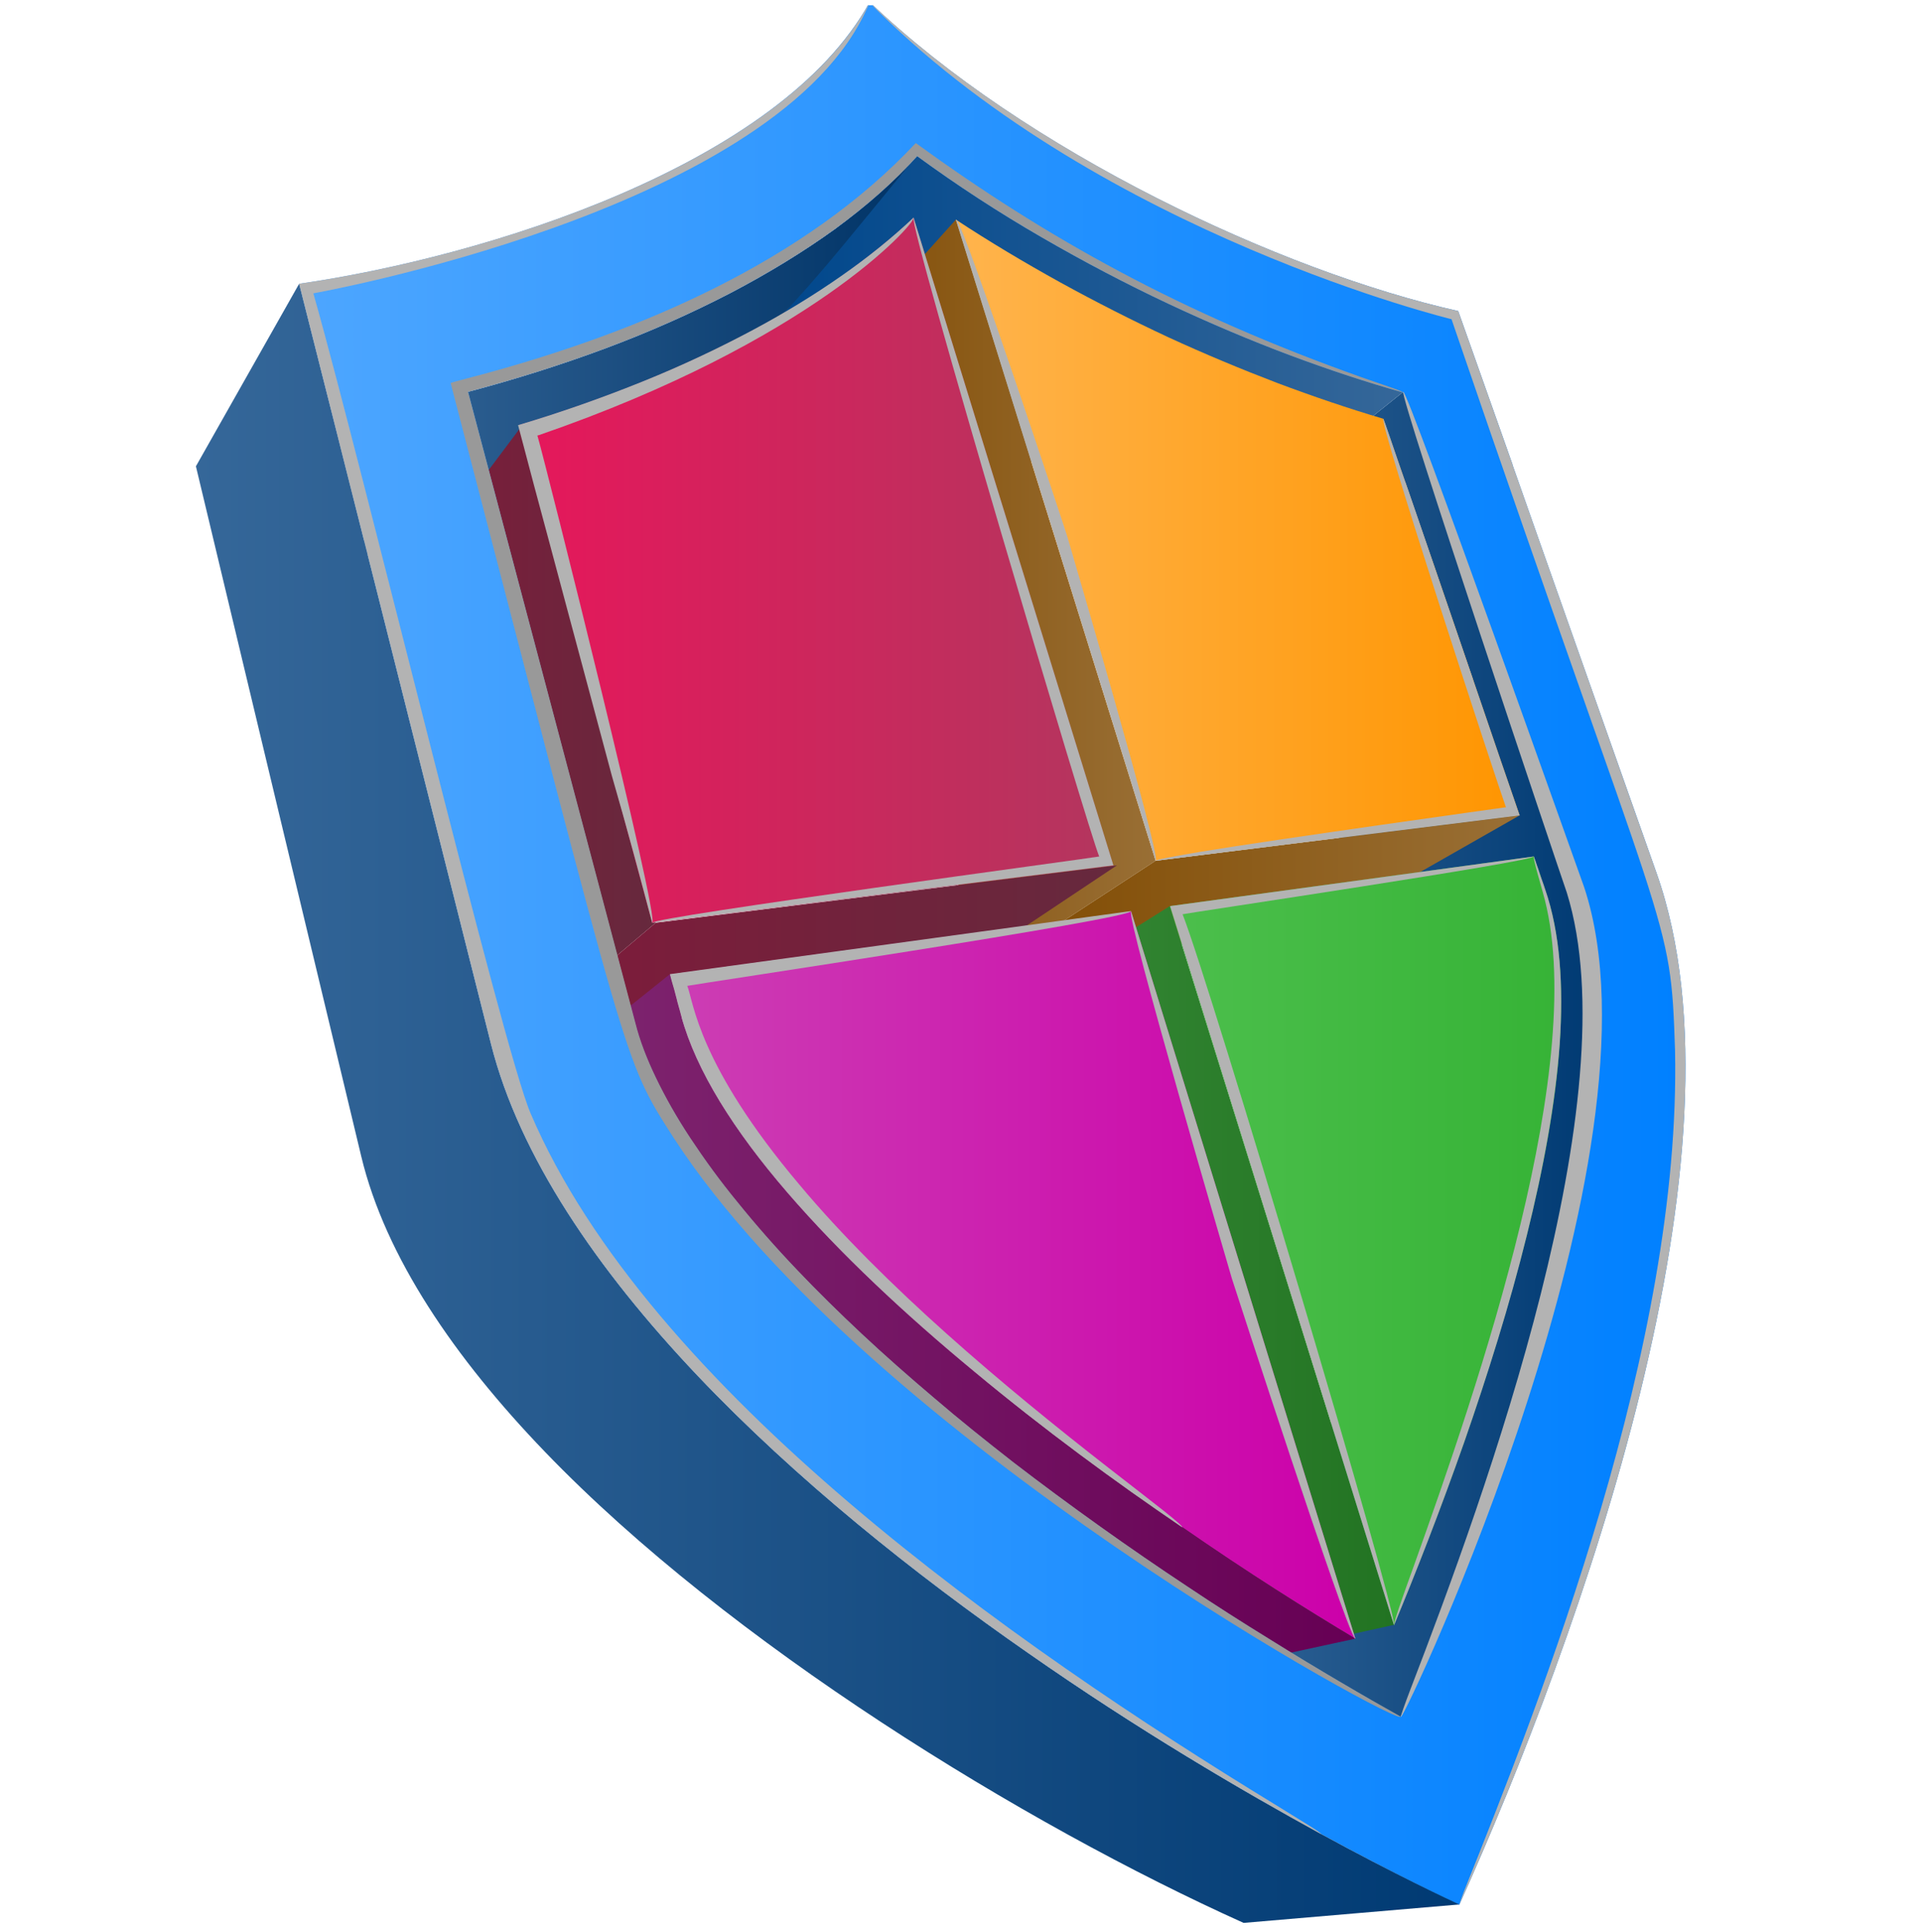 <svg width="184" height="185" viewBox="0 0 184 185" fill="none" xmlns="http://www.w3.org/2000/svg">
<g clip-path="url(#clip0_17195_1518)">
<path d="M152.386 93.873C152.284 92.141 152.08 90.512 151.808 88.985C151.536 87.492 151.162 86.066 150.721 84.81L134.409 37.529L118.131 50.529C134.579 100.763 140.968 102.698 122.957 148.214C121.971 150.76 120.952 153.203 119.932 155.511C118.913 157.853 117.927 160.094 117.01 162.164C116.058 164.268 115.175 166.169 114.325 167.9L134.171 164.404C134.987 162.537 135.87 160.433 136.822 158.125C137.739 155.851 138.725 153.407 139.71 150.861C140.696 148.316 141.681 145.668 142.633 142.885C143.584 140.17 144.536 137.352 145.419 134.535C146.303 131.718 147.118 129.003 147.832 126.389C148.546 123.809 149.157 121.298 149.701 118.888C150.245 116.512 150.687 114.204 151.06 111.998C151.434 109.825 151.74 107.721 151.978 105.684C152.216 103.478 152.386 101.408 152.454 99.405C152.522 97.47 152.488 95.604 152.386 93.873Z" fill="url(#paint0_linear_17195_1518)"/>
<path d="M141.103 65.124L123.772 76.223L118.063 58.607L134.579 46.116L141.103 65.124Z" fill="#CCCCCC"/>
<path d="M134.409 37.529L118.131 50.529C103.654 47.066 87.275 40.041 74.225 30.978L87.852 14.889C91.659 17.673 95.668 20.286 99.78 22.662C103.824 25.004 107.902 27.142 111.946 29.043C115.922 30.91 119.864 32.573 123.67 33.999C127.408 35.424 131.011 36.578 134.409 37.529Z" fill="url(#paint1_linear_17195_1518)"/>
<path d="M110.689 82.434L94.275 93.16L77.59 36.578L91.556 21.033L110.689 82.434Z" fill="url(#paint2_linear_17195_1518)"/>
<path d="M91.556 21.033C94.751 23.137 98.115 25.14 101.547 27.041C104.946 28.907 108.412 30.672 111.912 32.302C115.378 33.897 118.879 35.356 122.345 36.68C125.777 37.97 129.176 39.124 132.506 40.108C132.608 40.414 133.219 42.145 134.103 44.724C134.987 47.338 136.21 50.834 137.535 54.669C138.861 58.539 140.322 62.816 141.715 66.889C143.108 70.996 144.468 74.933 145.555 78.09L110.689 82.4L91.556 21.033Z" fill="url(#paint3_linear_17195_1518)"/>
<path d="M145.555 78.09L127.68 88.272L94.275 93.16L110.689 82.434L145.555 78.09Z" fill="url(#paint4_linear_17195_1518)"/>
<path d="M133.525 155.613L113.951 159.924L95.465 97.165L112.048 86.779L133.525 155.613Z" fill="url(#paint5_linear_17195_1518)"/>
<path d="M87.852 14.923C74.565 30.571 67.327 43.604 33.514 53.651L44.83 37.529C49.316 36.341 53.734 34.949 58.015 33.354C62.195 31.793 66.171 30.027 69.909 28.093C73.546 26.192 76.944 24.122 80.002 21.915C82.959 19.709 85.609 17.367 87.852 14.923Z" fill="url(#paint6_linear_17195_1518)"/>
<path d="M62.807 88.374L49.316 99.778C48.602 96.927 38.679 58.03 38.271 56.401L50.029 40.719C50.131 41.127 50.709 43.231 51.559 46.489C52.442 49.748 53.598 54.093 54.889 58.912C56.18 63.766 57.642 69.129 59.001 74.254C60.428 79.413 61.754 84.369 62.807 88.374Z" fill="url(#paint7_linear_17195_1518)"/>
<path d="M87.513 20.863L106.645 82.909L62.467 88.374C61.38 84.369 60.054 79.413 58.661 74.254C57.268 69.129 55.841 63.8 54.549 58.912C53.258 54.093 52.069 49.714 51.219 46.489C50.335 43.265 49.792 41.127 49.69 40.719C53.904 39.463 57.913 38.038 61.686 36.511C65.356 35.017 68.822 33.388 72.016 31.691C75.143 30.027 78.031 28.262 80.648 26.43C83.163 24.631 85.474 22.764 87.513 20.863Z" fill="url(#paint8_linear_17195_1518)"/>
<path d="M62.467 88.374C63.249 88.17 52.374 44.86 51.491 41.772L51.457 41.737C51.457 41.704 51.627 41.67 51.627 41.67C77.624 32.709 87.513 21.576 87.513 20.863V20.829C85.474 22.764 83.163 24.631 80.58 26.43C77.963 28.262 75.075 30.027 71.948 31.691C68.754 33.388 65.322 35.017 61.618 36.511C57.846 38.038 53.836 39.463 49.622 40.719C49.724 41.127 50.301 43.231 51.151 46.489C52.035 49.748 53.19 54.093 54.481 58.912C55.773 63.766 57.234 69.129 58.593 74.254C60.088 79.413 61.414 84.369 62.467 88.374Z" fill="#B3B3B3"/>
<path d="M106.985 82.875L90.741 93.703L49.316 99.778L62.807 88.374L106.985 82.875Z" fill="url(#paint9_linear_17195_1518)"/>
<path d="M108.344 87.288L129.821 156.937C125.267 154.222 119.49 150.59 113.238 146.279C106.849 141.901 99.984 136.877 93.392 131.446C86.731 125.948 80.41 120.076 75.415 114.238C70.351 108.366 66.681 102.596 65.254 97.335C65.22 97.233 65.186 97.063 65.118 96.826C65.05 96.588 64.982 96.316 64.88 95.977C64.778 95.638 64.676 95.23 64.574 94.789C64.472 94.348 64.336 93.873 64.166 93.329L108.344 87.288Z" fill="url(#paint10_linear_17195_1518)"/>
<path d="M129.821 156.937L110.417 161.146C94.275 151.846 72.764 137.183 60.496 123.097C52.442 113.864 51.729 109.147 50.471 104.259L64.166 93.296C64.302 93.839 64.438 94.314 64.574 94.755C64.676 95.196 64.812 95.604 64.88 95.943C64.982 96.282 65.05 96.588 65.118 96.792C65.186 97.029 65.22 97.199 65.254 97.301C66.681 102.562 70.351 108.332 75.415 114.204C80.444 120.042 86.731 125.914 93.392 131.413C99.95 136.843 106.849 141.901 113.238 146.245C119.49 150.59 125.267 154.222 129.821 156.937Z" fill="url(#paint11_linear_17195_1518)"/>
<path d="M158.673 83.622C146.541 49.273 145.011 44.928 144.876 44.521C144.876 44.521 144.876 44.521 144.876 44.487C144.774 44.215 144.06 42.145 139.676 29.79C122.719 25.988 98.183 14.482 83.299 0.192C74.701 15.84 46.495 24.597 28.654 27.176C28.824 27.821 29.742 31.487 31.101 36.85C32.46 42.281 34.295 49.51 36.266 57.283C38.237 65.158 40.378 73.575 42.281 81.144C44.218 88.815 45.918 95.604 47.039 100.016C49.758 110.742 57.2 121.603 66.783 131.718C76.264 141.697 87.615 150.76 98.455 158.295C109.024 165.626 119.049 171.532 126.525 175.639C133.865 179.644 138.861 182.02 139.778 182.427C151.4 156.564 168.086 110.267 158.673 83.622ZM152.454 99.439C152.386 101.408 152.216 103.512 151.978 105.718C151.74 107.721 151.434 109.825 151.06 112.032C150.687 114.238 150.211 116.546 149.701 118.922C149.157 121.332 148.546 123.809 147.832 126.423C147.118 129.037 146.303 131.752 145.419 134.569C144.536 137.42 143.584 140.204 142.633 142.919C141.681 145.668 140.696 148.35 139.71 150.895C138.725 153.475 137.739 155.919 136.822 158.159C135.87 160.467 134.987 162.571 134.171 164.438C132.472 163.488 130.535 162.368 128.394 161.112C126.253 159.856 123.942 158.464 121.495 156.937C119.015 155.41 116.398 153.746 113.713 151.947C110.995 150.149 108.174 148.214 105.32 146.177C102.465 144.141 99.712 142.104 97.062 140.068C94.411 137.997 91.862 135.961 89.45 133.89C87.003 131.82 84.692 129.783 82.517 127.747C80.342 125.71 78.269 123.674 76.366 121.671C74.259 119.465 72.356 117.293 70.657 115.188C68.924 113.084 67.429 111.013 66.103 109.011C64.778 107.008 63.691 105.073 62.807 103.241C61.923 101.408 61.244 99.643 60.836 98.013L44.83 37.529C49.316 36.341 53.734 34.949 58.016 33.354C62.195 31.793 66.171 30.027 69.909 28.093C73.546 26.192 76.944 24.122 80.002 21.915C82.993 19.743 85.609 17.435 87.852 14.957C91.658 17.741 95.668 20.354 99.78 22.73C103.824 25.072 107.902 27.21 111.946 29.111C115.922 30.978 119.864 32.641 123.67 34.067C127.408 35.458 131.011 36.646 134.409 37.597L150.755 84.844C151.196 86.134 151.536 87.525 151.842 89.019C152.114 90.546 152.318 92.175 152.42 93.906C152.488 95.604 152.522 97.47 152.454 99.439Z" fill="url(#paint12_linear_17195_1518)"/>
<path d="M146.915 82.027C147.05 82.434 147.186 82.841 147.322 83.181C147.458 83.52 147.56 83.826 147.628 84.097C147.73 84.369 147.798 84.606 147.866 84.776C147.934 84.946 147.968 85.082 148.002 85.183C149.429 89.324 149.769 94.382 149.395 99.948C149.021 105.65 147.832 111.93 146.235 118.345C144.57 124.964 142.463 131.752 140.254 138.099C137.943 144.65 135.564 150.759 133.525 155.647L112.048 86.779L146.915 82.027Z" fill="url(#paint13_linear_17195_1518)"/>
<path d="M147.866 84.776C147.798 84.606 147.73 84.369 147.628 84.097C147.526 83.826 147.424 83.52 147.322 83.181C147.186 82.841 147.084 82.434 146.914 82.027C146.779 82.095 147.73 85.251 147.764 85.421C152.386 101.408 141.613 132.668 135.394 150.047C134.273 153.135 133.525 155.274 133.525 155.613V155.647C135.564 150.759 137.943 144.684 140.254 138.099C142.463 131.752 144.604 124.964 146.235 118.345C147.832 111.93 148.987 105.65 149.395 99.948C149.769 94.382 149.429 89.324 148.002 85.183C147.968 85.115 147.934 84.98 147.866 84.776Z" fill="#B3B3B3"/>
<path d="M146.915 82.027L112.082 86.779L133.525 155.647V155.613C133.729 154.12 115.99 94.484 113.272 87.559C113.849 87.424 146.982 82.502 146.915 82.027Z" fill="#B3B3B3"/>
<path d="M126.525 175.639C119.015 171.532 108.99 165.66 98.455 158.295C87.615 150.76 76.264 141.697 66.783 131.718C57.2 121.603 49.758 110.742 47.039 100.016C45.918 95.604 44.218 88.849 42.281 81.144C40.378 73.575 38.237 65.158 36.266 57.283C34.295 49.51 32.494 42.281 31.101 36.85C29.742 31.453 28.824 27.821 28.654 27.176L18.765 44.657C19.173 46.422 34.16 108.943 34.601 110.742C36.912 120.381 43.573 130.089 52.204 139.05C69.841 157.378 98.149 174.723 119.117 184.159L139.778 182.394C138.895 181.986 133.865 179.644 126.525 175.639Z" fill="url(#paint14_linear_17195_1518)"/>
<path d="M126.525 175.639C126.593 175.537 124.928 174.553 122.073 172.788C97.334 157.684 62.127 133.144 50.811 106.601C48.127 100.322 34.703 44.623 30.014 28.093C30.014 28.093 73.376 20.388 82.721 1.482C83.129 0.668 83.333 0.226 83.299 0.226C74.701 15.84 46.495 24.597 28.654 27.176C28.824 27.821 29.742 31.487 31.101 36.85C32.46 42.281 34.295 49.51 36.266 57.283C38.237 65.158 40.378 73.575 42.281 81.144C44.218 88.815 45.918 95.604 47.039 100.016C49.758 110.742 57.2 121.603 66.783 131.718C76.264 141.697 87.615 150.759 98.455 158.295C109.024 165.66 119.049 171.532 126.525 175.639Z" fill="#B3B3B3"/>
<path d="M91.556 21.033L110.689 82.434C111.301 82.231 102.363 51.852 102.227 51.377C102.091 50.902 92.576 22.119 91.624 21.067C91.591 21.033 91.591 21.033 91.556 21.033Z" fill="#B3B3B3"/>
<path d="M113.238 146.279C113.373 146.109 110.451 143.903 106.135 140.543C96.246 132.838 84.624 123.097 76.57 113.457C66.885 101.985 66.443 96.011 65.832 94.416C66.409 94.28 108.446 88.001 108.344 87.254L64.166 93.296C64.302 93.839 64.438 94.314 64.574 94.755C64.676 95.196 64.812 95.604 64.88 95.943C64.982 96.282 65.05 96.588 65.118 96.792C65.186 97.029 65.22 97.199 65.254 97.301C66.681 102.562 70.351 108.332 75.415 114.204C80.444 120.042 86.731 125.914 93.392 131.413C99.95 136.877 106.849 141.935 113.238 146.279Z" fill="#B3B3B3"/>
<path d="M158.673 83.622C146.541 49.273 145.012 44.928 144.876 44.521C144.876 44.521 144.876 44.521 144.876 44.487C144.774 44.215 144.06 42.145 139.676 29.79C122.719 25.988 98.217 14.482 83.299 0.192C83.265 0.226 83.571 0.532 84.148 1.109C105.897 22.526 139.031 30.571 139.031 30.571C159.896 91.564 159.998 87.152 160.44 100.593C161.051 128.731 147.628 162.673 140.186 181.24C139.948 181.884 139.812 182.258 139.778 182.427C151.4 156.564 168.086 110.267 158.673 83.622Z" fill="#B3B3B3"/>
<path d="M134.409 37.529C134.851 37.359 151.604 84.64 151.74 84.98C160.168 110.504 134.545 164.54 134.205 164.404C134.137 164.37 134.477 163.42 135.122 161.723C142.327 143.021 156.158 105.04 150.075 85.489C149.327 83.35 133.967 37.698 134.409 37.529Z" fill="#B3B3B3"/>
<path d="M134.103 164.37C132.404 163.42 130.501 162.334 128.428 161.112C126.287 159.856 123.976 158.464 121.529 156.937C119.049 155.41 116.432 153.746 113.747 151.947C111.029 150.149 108.208 148.214 105.354 146.177C102.499 144.141 99.746 142.104 97.096 140.068C94.445 137.997 91.896 135.961 89.484 133.89C87.037 131.82 84.726 129.783 82.551 127.747C80.376 125.71 78.303 123.674 76.4 121.671C74.293 119.465 72.39 117.293 70.691 115.188C68.958 113.084 67.463 111.013 66.137 109.011C64.812 107.008 63.725 105.073 62.841 103.241C61.958 101.408 61.278 99.643 60.87 98.013L44.83 37.529C49.316 36.341 53.734 34.949 58.016 33.354C62.195 31.793 66.171 30.027 69.909 28.093C73.546 26.192 76.944 24.122 80.002 21.915C82.993 19.743 85.609 17.435 87.852 14.957C91.659 17.741 95.668 20.354 99.78 22.73C103.824 25.072 107.902 27.21 111.946 29.111C115.922 30.978 119.864 32.641 123.67 34.067C127.408 35.458 131.011 36.646 134.409 37.597C134.443 37.495 132.982 37.02 130.433 36.137C113.204 30.027 100.29 22.832 87.716 13.701C77.08 25.072 61.21 31.793 46.156 35.866C46.156 35.866 43.165 36.646 43.165 36.68C60.462 103.037 59.579 101.238 64.506 108.943C83.367 137.929 135.021 165.83 134.103 164.37Z" fill="#999999"/>
<path d="M106.645 82.875L87.513 20.863C86.867 21.067 104.402 80.058 105.286 82.027C104.946 82.129 62.399 87.831 62.501 88.374L106.645 82.875Z" fill="#B3B3B3"/>
<path d="M145.555 78.09C144.468 74.933 143.108 70.996 141.715 66.889C140.322 62.816 138.861 58.539 137.535 54.669C136.21 50.8 135.021 47.304 134.103 44.724C133.219 42.145 132.642 40.414 132.506 40.108C131.996 40.278 143.448 75.137 144.23 77.275C144.23 77.275 144.23 77.275 144.264 77.309C144.264 77.309 122.311 80.364 114.937 81.586C112.354 82.027 110.689 82.332 110.723 82.434L145.555 78.09Z" fill="#B3B3B3"/>
<path d="M129.821 156.937L108.344 87.288C107.732 87.457 117.825 121.875 117.995 122.452C118.165 122.995 128.836 155.885 129.787 156.937C129.787 156.903 129.787 156.937 129.821 156.937Z" fill="#B3B3B3"/>
</g>
<defs>
<linearGradient id="paint0_linear_17195_1518" x1="114.341" y1="102.729" x2="152.485" y2="102.729" gradientUnits="userSpaceOnUse">
<stop stop-color="#356799"/>
<stop offset="1" stop-color="#003A73"/>
</linearGradient>
<linearGradient id="paint1_linear_17195_1518" x1="74.212" y1="32.721" x2="134.402" y2="32.721" gradientUnits="userSpaceOnUse">
<stop stop-color="#00478C"/>
<stop offset="1" stop-color="#356799"/>
</linearGradient>
<linearGradient id="paint2_linear_17195_1518" x1="77.598" y1="57.099" x2="110.704" y2="57.099" gradientUnits="userSpaceOnUse">
<stop stop-color="#804A00"/>
<stop offset="1" stop-color="#996F35"/>
</linearGradient>
<linearGradient id="paint3_linear_17195_1518" x1="91.566" y1="51.725" x2="145.564" y2="51.725" gradientUnits="userSpaceOnUse">
<stop stop-color="#FFB44D"/>
<stop offset="1" stop-color="#FF9500"/>
</linearGradient>
<linearGradient id="paint4_linear_17195_1518" x1="94.274" y1="85.639" x2="145.564" y2="85.639" gradientUnits="userSpaceOnUse">
<stop stop-color="#804A00"/>
<stop offset="1" stop-color="#996F35"/>
</linearGradient>
<linearGradient id="paint5_linear_17195_1518" x1="95.448" y1="123.351" x2="133.52" y2="123.351" gradientUnits="userSpaceOnUse">
<stop stop-color="#388C38"/>
<stop offset="1" stop-color="#227322"/>
</linearGradient>
<linearGradient id="paint6_linear_17195_1518" x1="33.524" y1="34.265" x2="87.848" y2="34.265" gradientUnits="userSpaceOnUse">
<stop stop-color="#356799"/>
<stop offset="1" stop-color="#003366"/>
</linearGradient>
<linearGradient id="paint7_linear_17195_1518" x1="38.285" y1="70.251" x2="62.822" y2="70.251" gradientUnits="userSpaceOnUse">
<stop stop-color="#801A3A"/>
<stop offset="1" stop-color="#66293D"/>
</linearGradient>
<linearGradient id="paint8_linear_17195_1518" x1="49.68" y1="54.609" x2="106.644" y2="54.609" gradientUnits="userSpaceOnUse">
<stop stop-color="#E6175B"/>
<stop offset="1" stop-color="#B3365E"/>
</linearGradient>
<linearGradient id="paint9_linear_17195_1518" x1="49.326" y1="91.338" x2="106.984" y2="91.338" gradientUnits="userSpaceOnUse">
<stop stop-color="#801A3A"/>
<stop offset="1" stop-color="#66293D"/>
</linearGradient>
<linearGradient id="paint10_linear_17195_1518" x1="64.152" y1="122.11" x2="129.815" y2="122.11" gradientUnits="userSpaceOnUse">
<stop stop-color="#CC3EB4"/>
<stop offset="1" stop-color="#CC00AA"/>
</linearGradient>
<linearGradient id="paint11_linear_17195_1518" x1="50.468" y1="127.235" x2="129.815" y2="127.235" gradientUnits="userSpaceOnUse">
<stop stop-color="#802771"/>
<stop offset="1" stop-color="#660054"/>
</linearGradient>
<linearGradient id="paint12_linear_17195_1518" x1="28.656" y1="91.308" x2="161.442" y2="91.308" gradientUnits="userSpaceOnUse">
<stop stop-color="#4DA6FF"/>
<stop offset="1" stop-color="#0080FF"/>
</linearGradient>
<linearGradient id="paint13_linear_17195_1518" x1="112.059" y1="118.821" x2="149.534" y2="118.821" gradientUnits="userSpaceOnUse">
<stop stop-color="#4CBF4C"/>
<stop offset="1" stop-color="#36B336"/>
</linearGradient>
<linearGradient id="paint14_linear_17195_1518" x1="18.765" y1="105.683" x2="139.78" y2="105.683" gradientUnits="userSpaceOnUse">
<stop stop-color="#356799"/>
<stop offset="1" stop-color="#003A73"/>
</linearGradient>
<clipPath id="clip0_17195_1518">
<rect width="184" height="184" fill="white" transform="translate(0 0.5)"/>
</clipPath>
</defs>
</svg>
